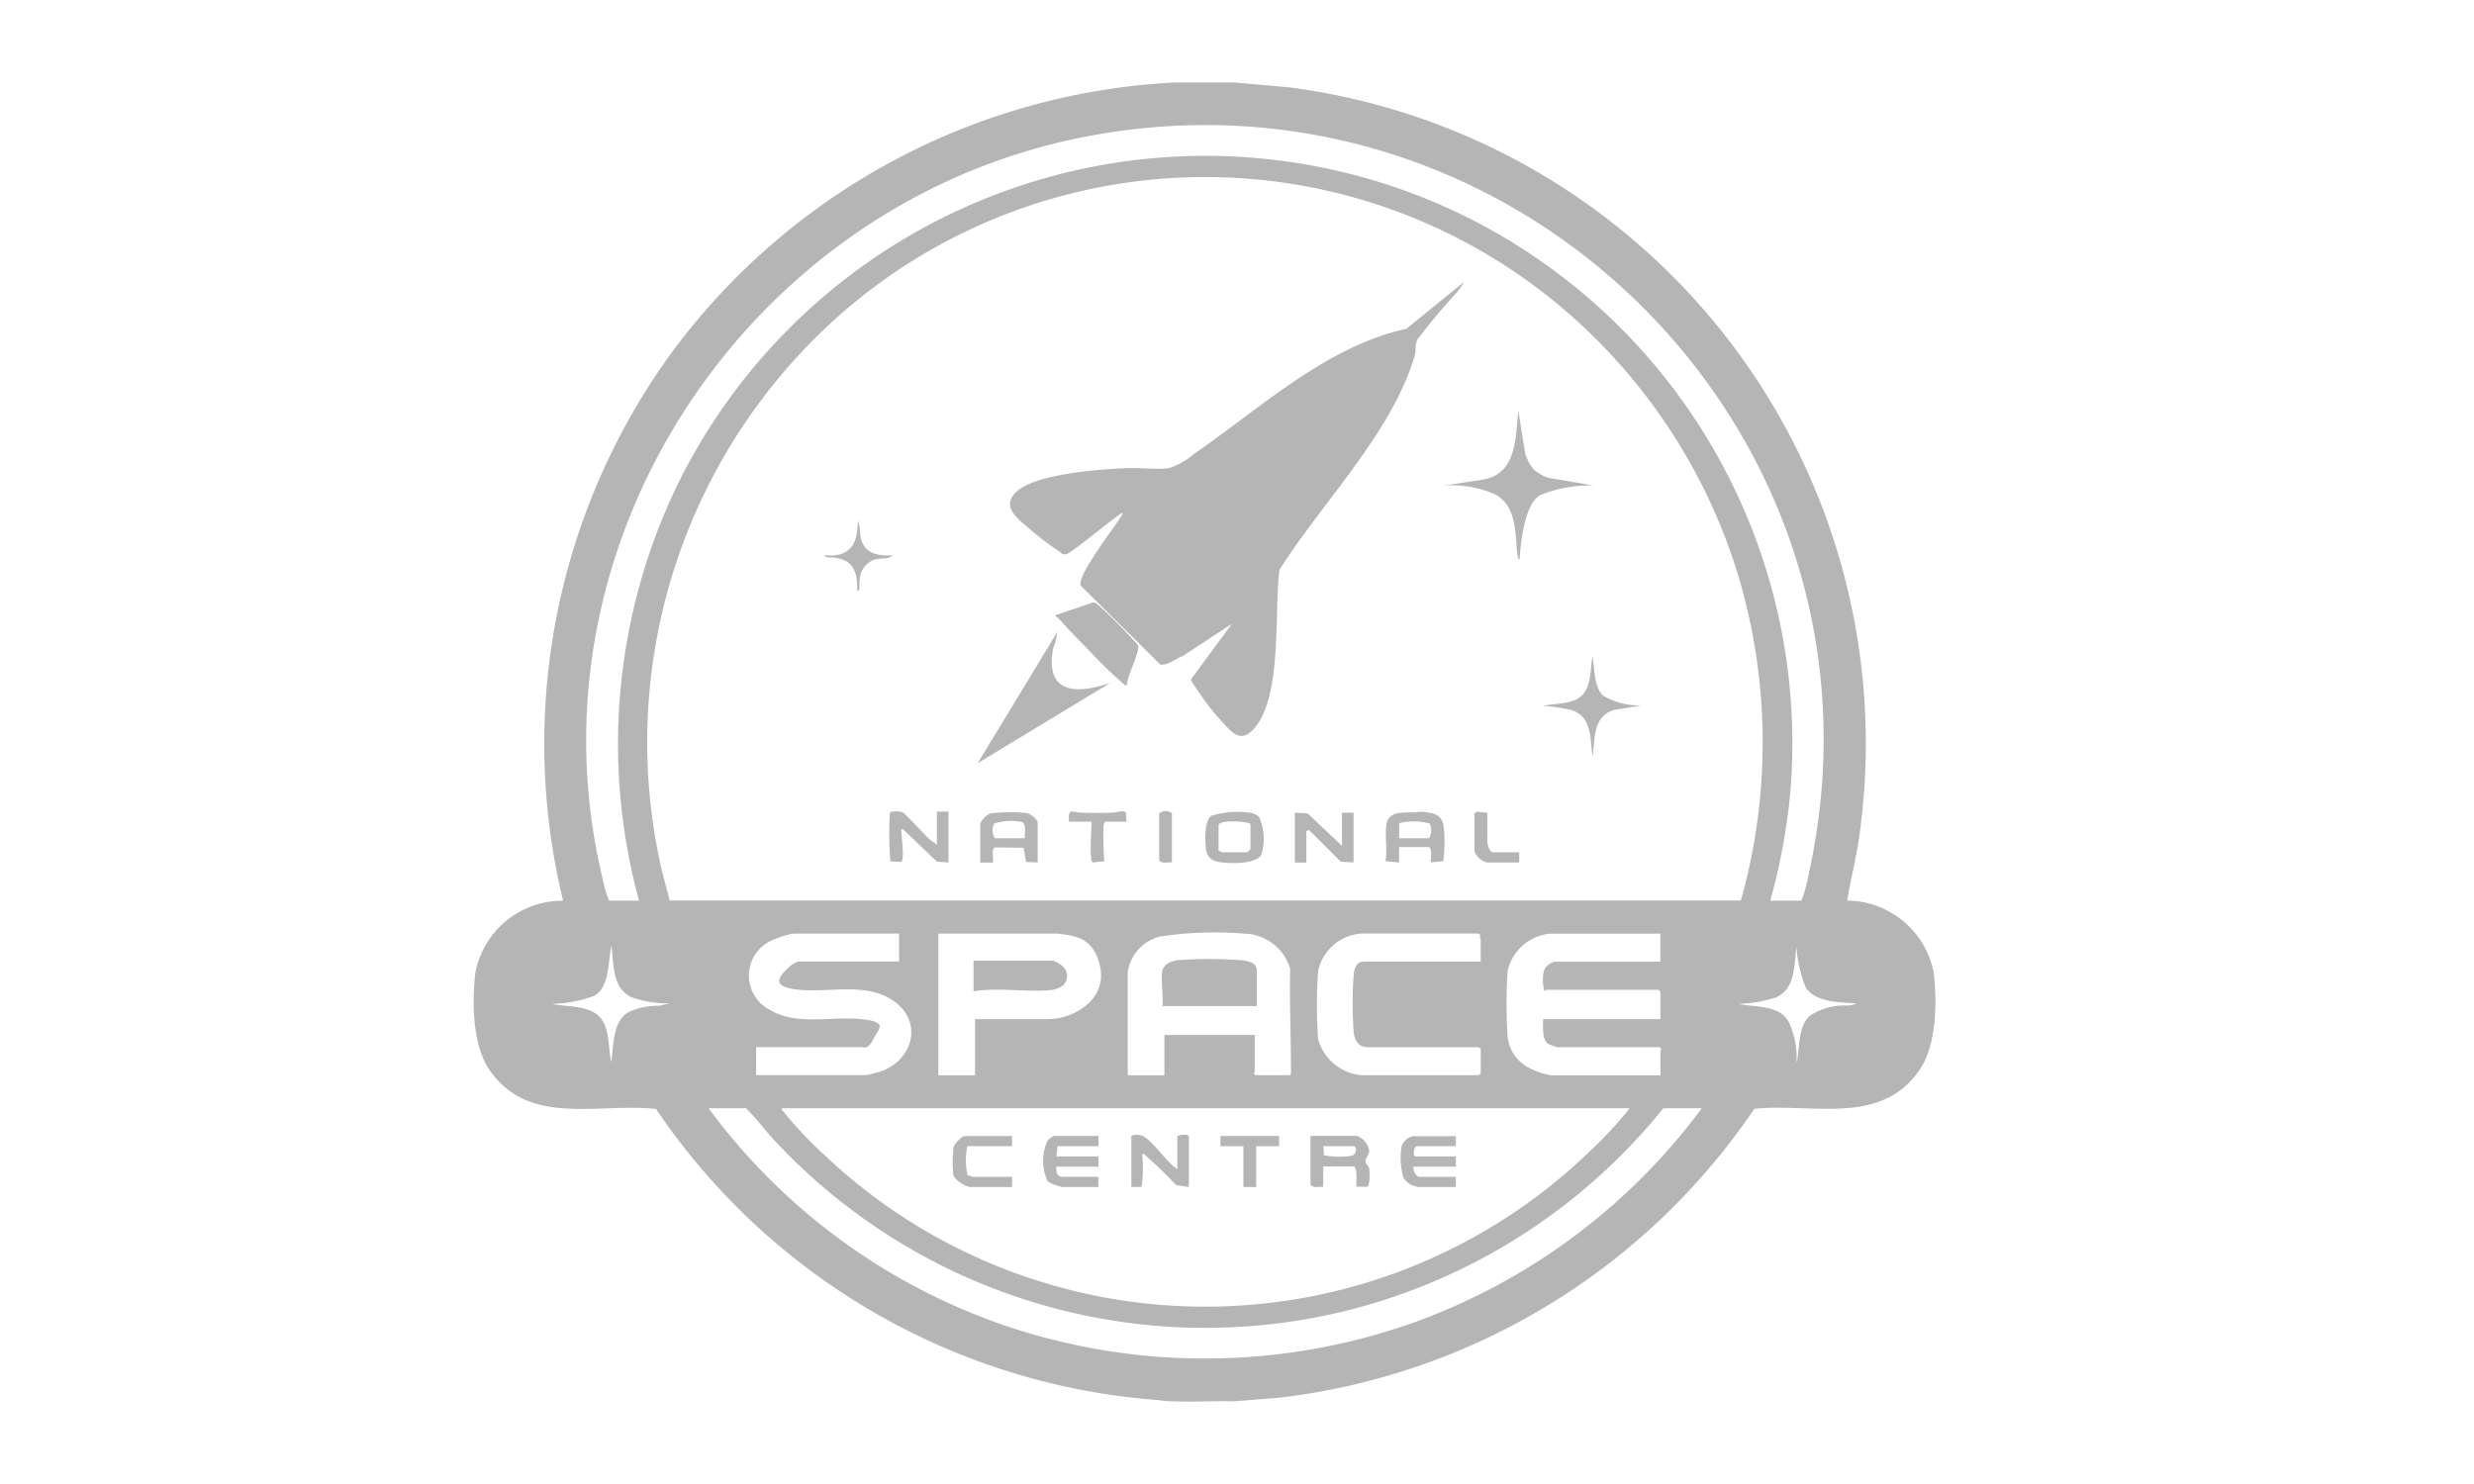 <svg xmlns="http://www.w3.org/2000/svg" xmlns:xlink="http://www.w3.org/1999/xlink" width="150" height="90" viewBox="0 0 150 90">
  <defs>
    <clipPath id="clip-_009_1">
      <rect width="150" height="90"/>
    </clipPath>
  </defs>
  <g id="_009_1" data-name="009 – 1" clip-path="url(#clip-_009_1)">
    <rect id="Rectangle_1" data-name="Rectangle 1" width="150" height="90" fill="none"/>
    <g id="_009_NSC_Logo_traced" data-name="009_NSC_Logo_traced" transform="translate(1364.229 5)">
      <path id="Path_354" data-name="Path 354" d="M-1289.413,0l3.37.3A40.123,40.123,0,0,1-1251.5,45.717c-.185,1.311-.518,2.593-.733,3.9a5.388,5.388,0,0,1,5.252,4.415c.2,1.778.17,4.355-.867,5.859-2.355,3.422-6.5,1.993-10.015,2.355a40.462,40.462,0,0,1-28.777,17.518l-2.778.222c-1.178-.037-2.378.052-3.556,0a5.981,5.981,0,0,1-1-.074,40.31,40.31,0,0,1-30.481-17.659c-3.526-.378-7.667,1.081-10.059-2.311-1.067-1.511-1.1-4.1-.9-5.9a5.367,5.367,0,0,1,5.326-4.415,40.287,40.287,0,0,1,6.637-33.318A40.44,40.44,0,0,1-1292.969,0ZM-1327.3,49.621h1.815a36.076,36.076,0,0,1,2.563-25.688,35.664,35.664,0,0,1,46.3-16.392,35.638,35.638,0,0,1,20.911,35.821,37.316,37.316,0,0,1-1.185,6.259h1.889a8.953,8.953,0,0,0,.444-1.63c5.866-26.525-17.77-50.043-44.258-44.621-20.185,4.133-33.792,24.718-28.851,44.992A5.97,5.97,0,0,0-1327.3,49.621Zm57.413-36.258a33.509,33.509,0,0,0-42.969.341,34.6,34.6,0,0,0-11.348,33.636c.163.763.393,1.518.578,2.274h64.947a35.38,35.38,0,0,0-.193-19.822,34.4,34.4,0,0,0-11.015-16.429Zm-39.821,38.258h-6.407a4.87,4.87,0,0,0-1.141.341,2.334,2.334,0,0,0-.3,4.281c1.63.97,3.652.393,5.444.556s1.178.548.837,1.215-.563.489-.7.489h-6.407v1.7h6.7c.044,0,.718-.185.822-.215,1.933-.644,2.652-2.955.844-4.259-1.644-1.178-3.859-.526-5.741-.7s-1.2-.844-.593-1.415a1.551,1.551,0,0,1,.518-.3h6.111v-1.7Zm9.592,0h-7.222v8.592h2.222V56.806h4.407c1.659,0,3.563-1.237,3.192-3.118S-1299.109,51.747-1300.117,51.621Zm11.963,6.141v2.259c0,.015-.059.044-.059.074l.1.111h2.074c.074-.052.081-.067.081-.148,0-2.1-.089-4.215-.052-6.318a2.972,2.972,0,0,0-2.77-2.118,22.316,22.316,0,0,0-5.089.17,2.611,2.611,0,0,0-1.985,2.163v6.259h2.222V57.769h5.481Zm13.7-4.437v-1.3c0-.059-.082-.178-.015-.289l-.1-.119h-7.111a2.878,2.878,0,0,0-2.63,2.259,28.821,28.821,0,0,0,0,4.155,3.006,3.006,0,0,0,2.637,2.178h7.111l.111-.111V58.621l-.111-.111h-6.741c-.548,0-.815-.422-.852-.926a23.711,23.711,0,0,1,.007-3.555c.111-.718.444-.711.77-.711h6.926Zm10.889-1.7h-6.7a2.915,2.915,0,0,0-2.556,2.259,30.145,30.145,0,0,0,0,4.007,2.419,2.419,0,0,0,1.459,1.948,4.538,4.538,0,0,0,1.178.378h6.629V58.695c0-.015.059-.044.059-.074l-.1-.111h-6.222a3.528,3.528,0,0,1-.578-.222c-.348-.259-.274-1.1-.274-1.481h7.111V55.139l-.111-.111h-6.815c-.015,0-.059.074-.111.074-.111-.422-.185-1.274.2-1.556s.474-.222.5-.222h6.333v-1.7Zm-60.073,4.222a6.556,6.556,0,0,1-2.274-.356c-1.207-.526-1.1-2.022-1.244-3.126-.222.926-.089,2.563-1.1,3.052a8.139,8.139,0,0,1-2.5.467c.911.2,2.03.059,2.785.7s.585,1.941.807,2.822c.141-.985.067-2.533,1.1-3.052a4.26,4.26,0,0,1,1.792-.356Zm71.924,0c-.948-.052-2.437-.059-3.022-.941a7.734,7.734,0,0,1-.57-2.467c-.156,1.089-.052,2.533-1.244,3.052a8.416,8.416,0,0,1-2.274.393c1.03.222,2.526.03,3.074,1.148a5.211,5.211,0,0,1,.444,2.444c.222-.933.052-2.111.778-2.852a3.738,3.738,0,0,1,2.326-.637C-1252.1,55.969-1251.748,55.947-1251.71,55.843Zm-67.184,6.363h-2.37a37.329,37.329,0,0,0,18.133,13.237,37.8,37.8,0,0,0,24.718-.274,37.587,37.587,0,0,0,17.37-12.963h-2.333A35.764,35.764,0,0,1-1283.058,74.6a35.684,35.684,0,0,1-34.207-10.429c-.533-.57-1.007-1.215-1.556-1.778S-1318.887,62.273-1318.894,62.206Zm53.406,0h-51.332c-.03.133.052.148.111.222a23.738,23.738,0,0,0,2.444,2.593,33.572,33.572,0,0,0,46.451-.222,24.77,24.77,0,0,0,2.222-2.37c.571-.741.141-.1.111-.222Z" transform="translate(0)" fill="#b5b5b5"/>
      <path id="Path_355" data-name="Path 355" d="M-860.668,167a4.38,4.38,0,0,1-.464.657,36.477,36.477,0,0,0-2.359,2.823c-.2.449-.077.657-.155.928-1.323,4.657-5.67,9-8.215,13.049-.333,2.46.186,7.573-1.493,9.568-.835,1-1.354.333-2.011-.379a14.082,14.082,0,0,1-1.423-1.826c-.371-.549-.433-.588-.433-.727l2.475-3.365-2.963,1.949c-.356.132-1.013.627-1.385.518l-4.819-4.78c-.247-.588,2-3.473,2.39-4.107s.147-.17.124-.3c-.5.255-3.164,2.537-3.442,2.514s-.209-.07-.286-.124a16.919,16.919,0,0,1-2.027-1.547c-.6-.511-1.562-1.222-.7-2.088,1.129-1.129,5.074-1.4,6.652-1.47.835-.039,1.833.093,2.63,0a4.41,4.41,0,0,0,1.531-.866c4.022-2.769,8.006-6.521,12.871-7.588l3.5-2.839Z" transform="translate(-414.792 -154.899)" fill="#b5b5b5"/>
      <path id="Path_356" data-name="Path 356" d="M-913.255,454.994l-8.045,4.873,4.834-7.967a4.373,4.373,0,0,1-.255.982C-917.247,455.652-915.352,455.713-913.255,454.994Z" transform="translate(-383.65 -418.583)" fill="#b5b5b5"/>
      <path id="Path_357" data-name="Path 357" d="M-532.777,273.6a2.515,2.515,0,0,0,.866.487l2.738.464a8.065,8.065,0,0,0-3.241.588c-.9.5-1.176,2.707-1.245,3.9-.108-.008-.139-.348-.147-.433-.132-1.276-.054-2.893-1.4-3.543a6.473,6.473,0,0,0-3.094-.5l2.382-.364c2.1-.317,2.011-2.553,2.181-4.2l.41,2.568A2.58,2.58,0,0,0-532.777,273.6Z" transform="translate(-738.437 -250.108)" fill="#b5b5b5"/>
      <path id="Path_358" data-name="Path 358" d="M-854.474,432.066c-.116.031-.132-.031-.193-.077a26.421,26.421,0,0,1-2.174-2.119c-.541-.541-1.091-1.114-1.609-1.679s-.418-.248-.317-.387l2.2-.743c.193-.054.3.093.433.2a31.912,31.912,0,0,1,2.344,2.375c.124.41-.673,1.88-.681,2.421Z" transform="translate(-441.437 -395.507)" fill="#b5b5b5"/>
      <path id="Path_359" data-name="Path 359" d="M-991.1,600.913l-.7-.046-2.058-1.965c-.186-.031-.1.062-.1.178,0,.379.193,1.516,0,1.795l-.673-.031a22.791,22.791,0,0,1-.039-2.754c.031-.294,0-.217.131-.255a1.38,1.38,0,0,1,.642.031c.186.085,1.338,1.369,1.663,1.663l.426.309v-2.011h.7v3.094Z" transform="translate(-315.615 -553.606)" fill="#b5b5b5"/>
      <path id="Path_360" data-name="Path 360" d="M-587.08,600.25v.928l-.82-.077c.116-.712-.039-1.5.046-2.2.124-1.029,1.439-.657,2.127-.8.6.054,1.214.108,1.338.812a8.068,8.068,0,0,1-.016,2.189l-.743.07c-.062-.062.124-.8-.116-.928h-1.818Zm0-.542h1.818a.934.934,0,0,0,.039-.89,3.661,3.661,0,0,0-1.849-.023v.921Z" transform="translate(-692.323 -553.872)" fill="#b5b5b5"/>
      <path id="Path_361" data-name="Path 361" d="M-916.819,601.638l-.7-.031-.147-.859-1.733-.023c-.24.077-.085.7-.124.921h-.774v-2.282c0-.263.371-.6.619-.7a10.313,10.313,0,0,1,2.189-.023c.3.062.673.418.673.565v2.429Zm-.773-1.47c-.031-.279.132-.89-.209-.99a3.436,3.436,0,0,0-1.648.1.91.91,0,0,0,.039.89Z" transform="translate(-384.5 -554.333)" fill="#b5b5b5"/>
      <path id="Path_362" data-name="Path 362" d="M-659.438,600.911V598.9h.7v3.017l-.773-.046-1.934-1.926-.155.077v1.9h-.7V598.9l.773.039Z" transform="translate(-623.424 -554.612)" fill="#b5b5b5"/>
      <path id="Path_363" data-name="Path 363" d="M-732.416,598.66a3.2,3.2,0,0,1,.139,2.29c-.333.588-1.787.534-2.39.472s-.913-.325-.967-.812-.108-1.679.317-2.011a5.269,5.269,0,0,1,2.352-.193,1.189,1.189,0,0,1,.557.255Zm-.518.441c0-.147-1.756-.309-1.934.039v1.586c.077-.023.17.077.193.077h1.547a1.142,1.142,0,0,0,.193-.193Z" transform="translate(-555.478 -554.117)" fill="#b5b5b5"/>
      <path id="Path_364" data-name="Path 364" d="M-451.267,474.839l-1.764.286c-1.276.395-1.129,1.733-1.292,2.808-.155-1.083-.015-2.413-1.292-2.808a11.367,11.367,0,0,0-1.686-.248c.727-.186,1.748-.062,2.321-.619.611-.6.5-1.593.657-2.359.139.712.077,1.841.658,2.367a4.451,4.451,0,0,0,2.4.58Z" transform="translate(-813.352 -437.066)" fill="#b5b5b5"/>
      <path id="Path_365" data-name="Path 365" d="M-844.045,598.47h-1.276c-.108.07-.108.155-.124.263a17.907,17.907,0,0,0,.046,2.135l-.7.077c-.224-.062-.077-2.027-.077-2.32s0-.1-.085-.155h-1.276c-.07-.882.186-.557.735-.542s1.261.016,1.864,0c.217,0,.735-.178.851-.008l.031.549Z" transform="translate(-451.875 -553.639)" fill="#b5b5b5"/>
      <path id="Path_366" data-name="Path 366" d="M-514.526,598.162v1.74c0,.17.131.658.348.658h1.586v.619h-1.9c-.294,0-.812-.425-.812-.735V598.2l.116-.1Z" transform="translate(-759.528 -553.872)" fill="#b5b5b5"/>
      <path id="Path_367" data-name="Path 367" d="M-1044.123,361.988c-.263.263-.773.132-1.16.271a1.334,1.334,0,0,0-.843,1.168c-.1.534.1.6-.162.727.031-.727-.062-1.617-.851-1.9s-.9-.008-1.16-.271c1.555.139,2.058-.634,2.05-2.089.186.364.085.774.217,1.176C-1045.755,361.942-1044.9,362.019-1044.123,361.988Z" transform="translate(-265.972 -333.305)" fill="#b5b5b5"/>
      <path id="Path_368" data-name="Path 368" d="M-773.526,600.717c-.255-.031-.588.093-.774-.116v-2.862a.607.607,0,0,1,.774,0Z" transform="translate(-519.647 -553.411)" fill="#b5b5b5"/>
      <path id="Path_369" data-name="Path 369" d="M-646.569,871.708a1.193,1.193,0,0,1,.719.835c.039.317-.217.464-.217.673s.193.286.224.464.062,1.044-.124,1.106h-.65c-.016-.193.093-1.23-.193-1.23h-1.818v1.238c-.255-.031-.588.093-.774-.116V871.7h2.823Zm-2.05.619.031.549a5.176,5.176,0,0,0,1.671.039c.371-.124.317-.588.108-.588h-1.818Z" transform="translate(-635.371 -807.814)" fill="#b5b5b5"/>
      <path id="Path_370" data-name="Path 370" d="M-572.277,871.8v.619h-2.359c-.193,0-.279.619-.077.619h2.437v.619h-2.553c-.093.217.147.619.348.619h2.2v.619h-2.2a1.257,1.257,0,0,1-.982-.565,4.538,4.538,0,0,1-.108-1.911.967.967,0,0,1,.7-.611h2.591Z" transform="translate(-703.681 -807.906)" fill="#b5b5b5"/>
      <path id="Path_371" data-name="Path 371" d="M-865.32,871.687v.619H-867.8l-.077.619h2.553v.619h-2.553c-.031.263.031.619.348.619h2.2v.619h-2.2a3.042,3.042,0,0,1-.866-.333,2.9,2.9,0,0,1,0-2.506c.379-.34.449-.255.48-.255Z" transform="translate(-432.305 -807.794)" fill="#b5b5b5"/>
      <path id="Path_372" data-name="Path 372" d="M-793.608,872.888v-2.011c.116-.062.7-.155.7.039v3.055l-.774-.116a26.868,26.868,0,0,0-1.972-1.9c-.155.031-.07.155-.07.217a7.718,7.718,0,0,1-.054,1.795h-.619v-3.094a.825.825,0,0,1,.812.077c.634.418,1.292,1.485,1.972,1.934Z" transform="translate(-499.238 -806.983)" fill="#b5b5b5"/>
      <path id="Path_373" data-name="Path 373" d="M-939.183,871.8v.619h-2.707a3.956,3.956,0,0,0,.016,1.764c.1-.008.271.093.333.093h2.359v.619H-941.7c-.271,0-.982-.433-1.044-.735a8.14,8.14,0,0,1,.015-1.686,1.508,1.508,0,0,1,.642-.673Z" transform="translate(-363.686 -807.906)" fill="#b5b5b5"/>
      <path id="Path_374" data-name="Path 374" d="M-719.742,871.8v.619h-1.392v2.475h-.773v-2.475H-723.3V871.8Z" transform="translate(-566.934 -807.906)" fill="#b5b5b5"/>
      <path id="Path_375" data-name="Path 375" d="M-770.716,719.546c.077-.433.573-.627.959-.665a25.813,25.813,0,0,1,3.868.008c.8.108.9.333.9.65v2.127h-5.724c.077-.634-.108-1.524,0-2.127Z" transform="translate(-523.041 -665.651)" fill="#b5b5b5"/>
      <path id="Path_376" data-name="Path 376" d="M-925.3,721.656V719.8h4.834a1.631,1.631,0,0,1,.727.511c.364.719-.193,1.207-.874,1.269-1.5.139-3.179-.17-4.68.077Z" transform="translate(-379.905 -666.536)" fill="#b5b5b5"/>
    </g>
  </g>
</svg>
